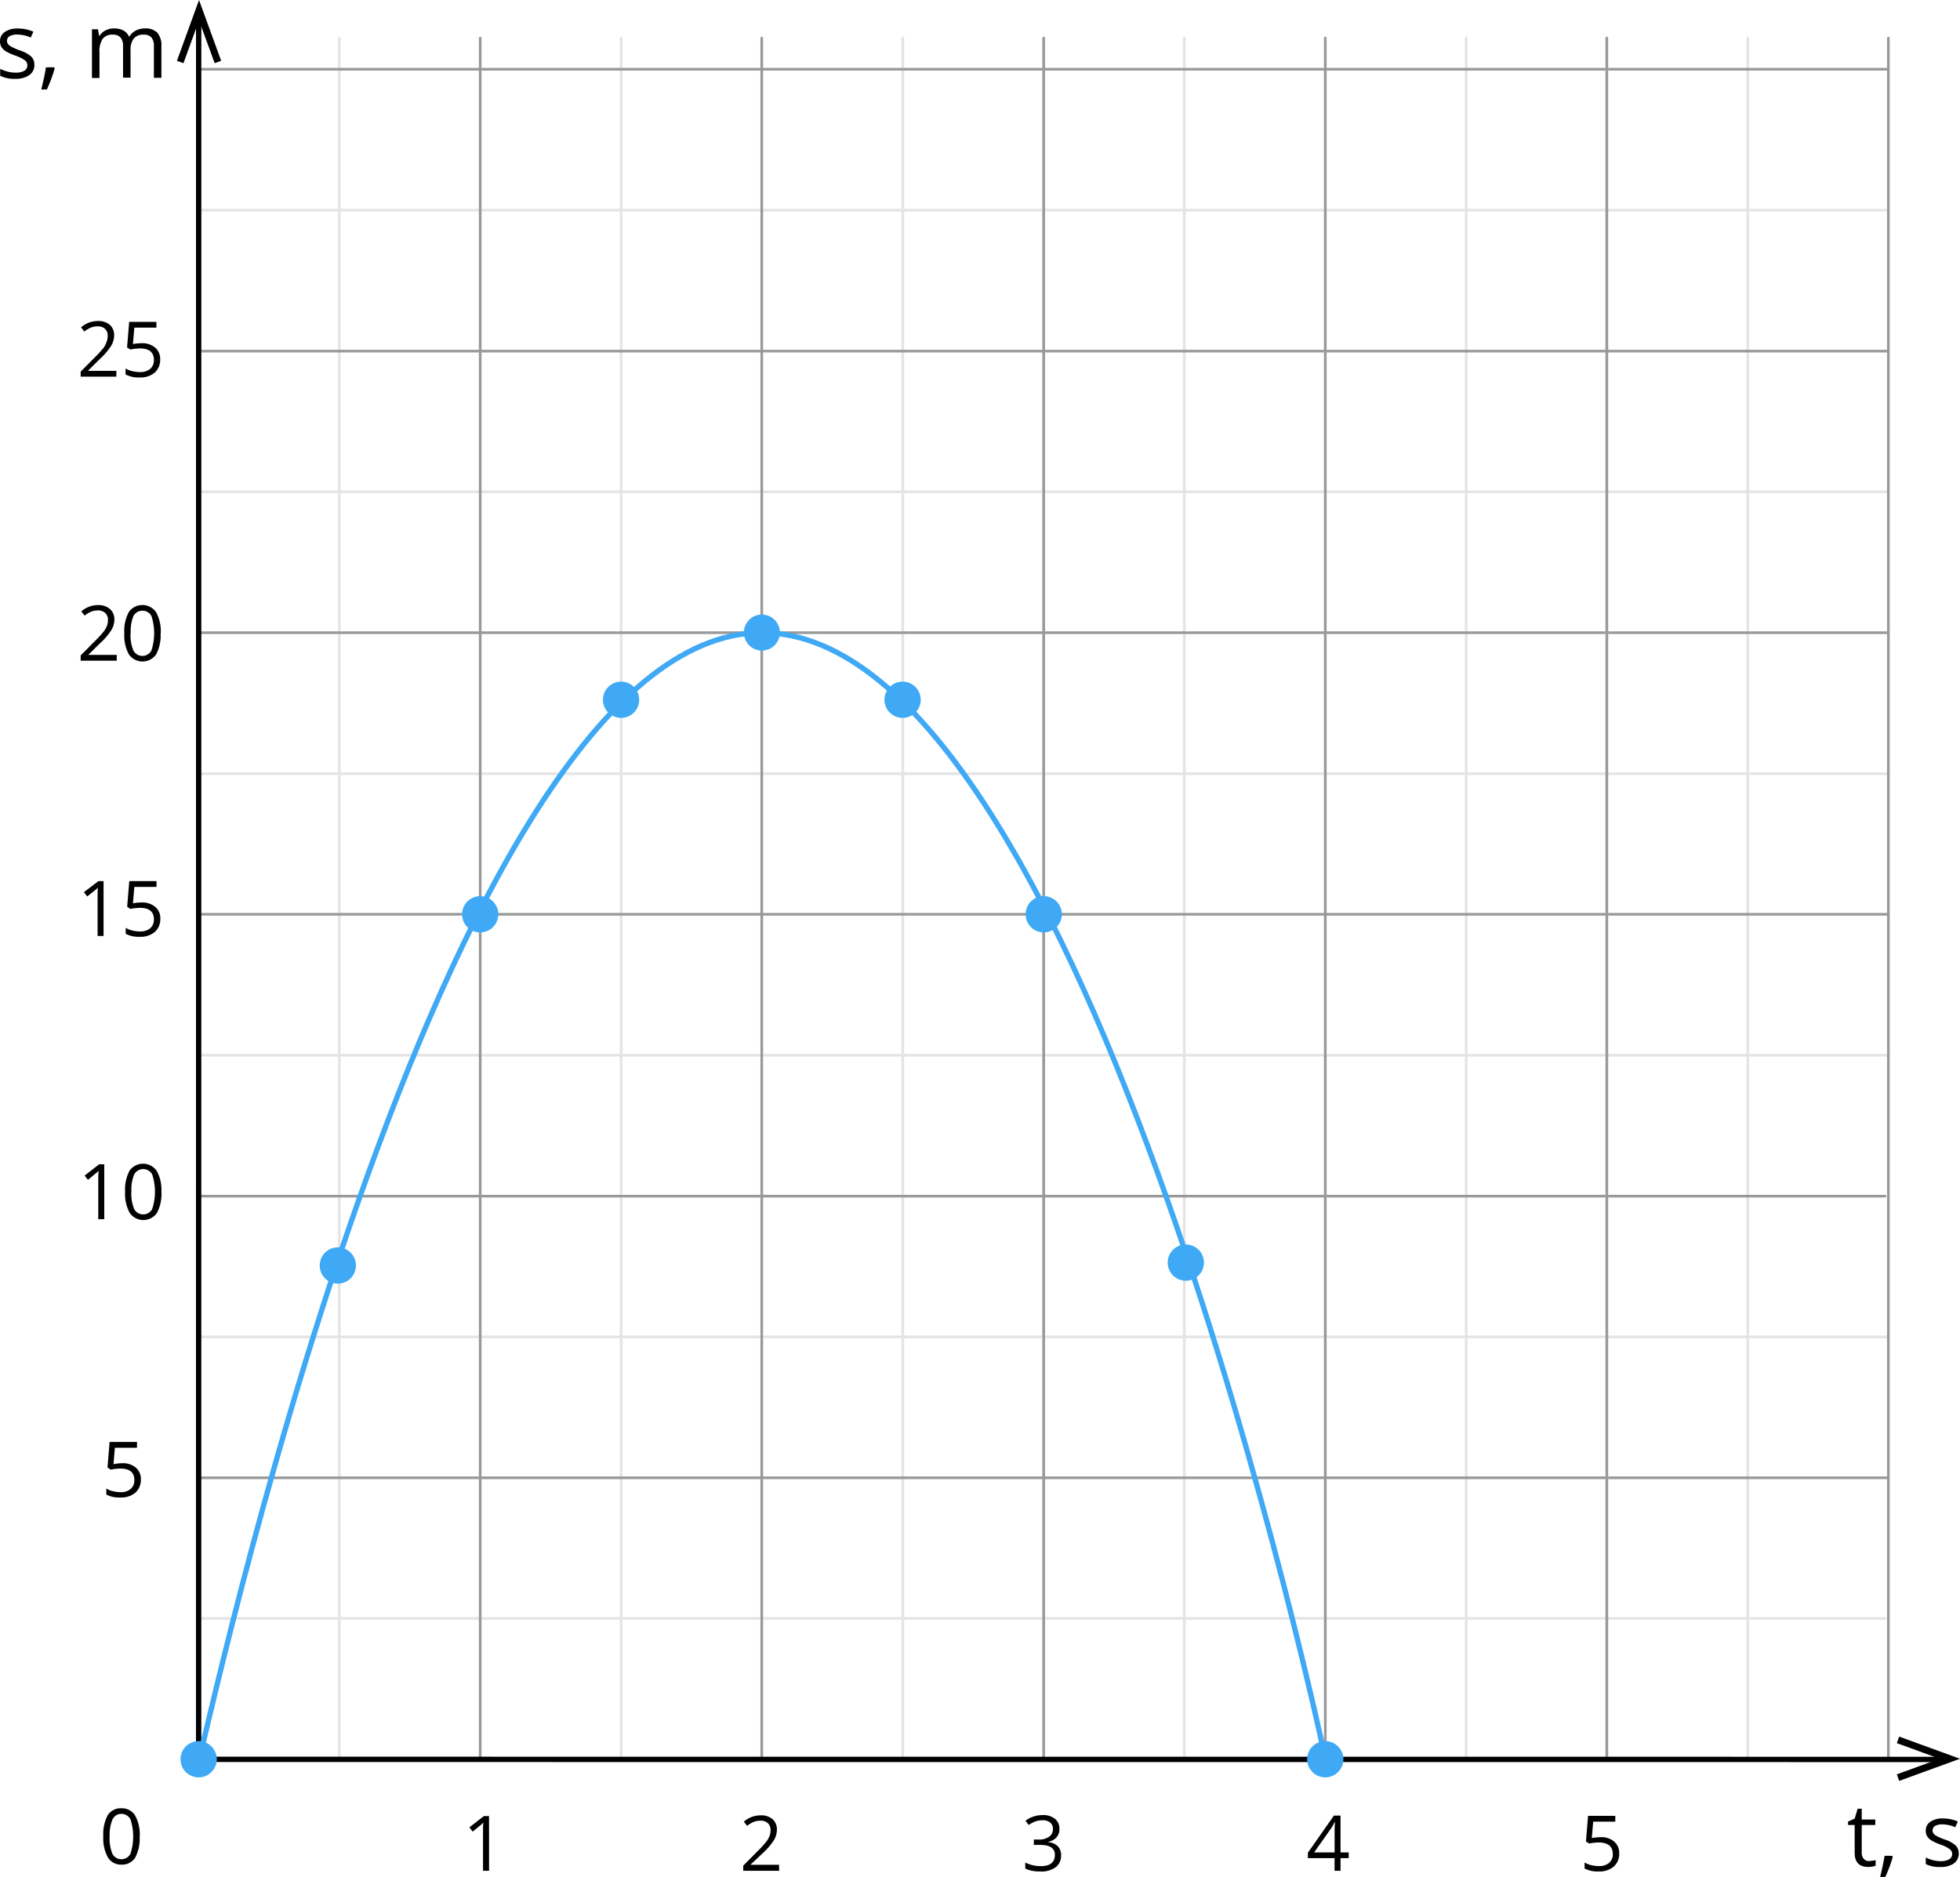 <svg xmlns="http://www.w3.org/2000/svg" width="522.16" height="500" viewBox="0 0 522.16 500">
  <defs>
    <style>
      .cls-1, .cls-2, .cls-3, .cls-5 {
        fill: none;
        stroke-linecap: round;
        stroke-linejoin: round;
      }

      .cls-1 {
        stroke: #e4e4e4;
      }

      .cls-1, .cls-2 {
        stroke-width: 0.71px;
      }

      .cls-2 {
        stroke: #989999;
      }

      .cls-3 {
        stroke: #000;
      }

      .cls-3, .cls-5 {
        stroke-width: 1.42px;
      }

      .cls-4 {
        fill: #3fa9f5;
      }

      .cls-5 {
        stroke: #3fa9f5;
      }
    </style>
  </defs>
  <title>Parvgr_20Ресурс 1</title>
  <g id="Слой_2" data-name="Слой 2">
    <g id="Слой_1-2" data-name="Слой 1">
      <line class="cls-1" x1="315.51" y1="468.68" x2="315.51" y2="10.13"/>
      <line class="cls-1" x1="90.39" y1="468.68" x2="90.39" y2="10.13"/>
      <line class="cls-1" x1="390.61" y1="468.68" x2="390.61" y2="10.13"/>
      <line class="cls-1" x1="465.62" y1="468.68" x2="465.62" y2="10.13"/>
      <line class="cls-1" x1="52.92" y1="55.98" x2="502.97" y2="55.98"/>
      <line class="cls-1" x1="52.92" y1="130.99" x2="502.97" y2="130.99"/>
      <line class="cls-1" x1="52.92" y1="206.1" x2="503.08" y2="206.1"/>
      <line class="cls-1" x1="52.92" y1="356.13" x2="502.92" y2="356.13"/>
      <line class="cls-1" x1="52.92" y1="281.11" x2="503.08" y2="281.11"/>
      <line class="cls-1" x1="52.92" y1="431.13" x2="502.21" y2="431.13"/>
      <line class="cls-1" x1="240.5" y1="468.68" x2="240.5" y2="10.13"/>
      <line class="cls-1" x1="165.48" y1="468.68" x2="165.48" y2="10.13"/>
      <line class="cls-2" x1="52.92" y1="18.44" x2="502.97" y2="18.44"/>
      <line class="cls-2" x1="127.93" y1="468.68" x2="127.93" y2="10.13"/>
      <line class="cls-2" x1="202.94" y1="468.68" x2="202.94" y2="10.13"/>
      <line class="cls-1" x1="278.05" y1="468.68" x2="278.05" y2="10.13"/>
      <line class="cls-2" x1="353.07" y1="468.68" x2="353.07" y2="10.13"/>
      <line class="cls-2" x1="52.92" y1="168.55" x2="503.08" y2="168.55"/>
      <line class="cls-2" x1="52.92" y1="243.56" x2="503.08" y2="243.56"/>
      <line class="cls-2" x1="52.92" y1="318.65" x2="502.21" y2="318.65"/>
      <line class="cls-2" x1="52.92" y1="393.67" x2="502.92" y2="393.67"/>
      <line class="cls-2" x1="278.05" y1="468.68" x2="278.05" y2="10.13"/>
      <path d="M27.58,249.34H26V238.93c0-.91,0-1.73.09-2.45l-.47.43-2.39,1.9-.87-1.15,3.86-2.94h1.37v14.61Zm10.12-8.92a5.33,5.33,0,0,1,3.64,1.15,3.9,3.9,0,0,1,1.37,3.12,4.52,4.52,0,0,1-1.45,3.56,5.76,5.76,0,0,1-4,1.3,7.33,7.33,0,0,1-3.77-.79v-1.6a5.8,5.8,0,0,0,1.73.71,8.35,8.35,0,0,0,2,.26A4.12,4.12,0,0,0,40,247.3a3,3,0,0,0,1-2.4q0-3.06-3.75-3.06a14.54,14.54,0,0,0-2.54.29l-.83-.59.56-6.82H41.7v1.54H35.79l-.37,4.38a11.67,11.67,0,0,1,2.28-.22Z"/>
      <path d="M27.79,324.78H26.18V314.37q0-1.37.09-2.46l-.47.44-2.37,1.95-.88-1.14,3.87-3h1.36v14.61ZM43,317.45a10.74,10.74,0,0,1-1.19,5.67,4.43,4.43,0,0,1-6.16,1.09,4.7,4.7,0,0,1-1.09-1.09,10.52,10.52,0,0,1-1.23-5.61,10.74,10.74,0,0,1,1.19-5.67,4.42,4.42,0,0,1,6.17-1,4.34,4.34,0,0,1,1.08,1.1A10.51,10.51,0,0,1,43,317.51Zm-8,0a10.65,10.65,0,0,0,.75,4.64,2.73,2.73,0,0,0,4.79,0,14.74,14.74,0,0,0,0-9.24,2.73,2.73,0,0,0-3.7-1.08,2.76,2.76,0,0,0-1.09,1.08,10.58,10.58,0,0,0-.74,4.55Z"/>
      <path d="M32.52,389.79a5.38,5.38,0,0,1,3.64,1.15,3.89,3.89,0,0,1,1.36,3.12,4.57,4.57,0,0,1-1.44,3.57,5.81,5.81,0,0,1-4,1.29,7.22,7.22,0,0,1-3.76-.79v-1.6a5.65,5.65,0,0,0,1.74.71,8.35,8.35,0,0,0,2,.26,4.06,4.06,0,0,0,2.73-.83,3,3,0,0,0,1-2.4q0-3.06-3.75-3.06a14.54,14.54,0,0,0-2.54.29l-.86-.55.56-6.82H36.5v1.54H30.6l-.36,4.38A11.63,11.63,0,0,1,32.52,389.79Z"/>
      <path d="M37.2,489.22A10.69,10.69,0,0,1,36,494.88a4.07,4.07,0,0,1-3.66,1.84,4,4,0,0,1-3.59-1.91,10.49,10.49,0,0,1-1.23-5.6,10.7,10.7,0,0,1,1.19-5.67,4.11,4.11,0,0,1,3.63-1.83A4.11,4.11,0,0,1,36,483.65a10.51,10.51,0,0,1,1.23,5.58Zm-8,0a10.82,10.82,0,0,0,.75,4.64,2.72,2.72,0,0,0,4.79,0,14.74,14.74,0,0,0,0-9.24,2.73,2.73,0,0,0-3.7-1.09A2.79,2.79,0,0,0,30,484.62,10.79,10.79,0,0,0,29.21,489.22Z"/>
      <line class="cls-1" x1="428.07" y1="468.68" x2="428.07" y2="10.13"/>
      <line class="cls-2" x1="52.92" y1="93.53" x2="502.96" y2="93.53"/>
      <line class="cls-1" x1="52.92" y1="468.68" x2="447.88" y2="468.68"/>
      <polygon points="58.92 16.2 57.19 16.83 53.02 5.42 48.88 16.83 47.14 16.2 53.02 0 58.92 16.2"/>
      <line class="cls-3" x1="52.92" y1="468.68" x2="52.93" y2="5.08"/>
      <polygon points="505.96 474.41 505.33 472.67 516.74 468.52 505.33 464.36 505.96 462.62 522.16 468.52 505.96 474.41"/>
      <line class="cls-2" x1="428.07" y1="468.68" x2="428.07" y2="10.13"/>
      <line class="cls-2" x1="503.08" y1="468.68" x2="503.08" y2="10.13"/>
      <path d="M31,176H21.49V174.6l3.85-3.87a31,31,0,0,0,2.32-2.54,6.46,6.46,0,0,0,.83-1.47,4.17,4.17,0,0,0,.27-1.56,2.42,2.42,0,0,0-.71-1.85,2.71,2.71,0,0,0-2-.69,5.11,5.11,0,0,0-1.72.3A7.09,7.09,0,0,0,22.54,164l-.87-1.13a6.75,6.75,0,0,1,4.39-1.68,4.66,4.66,0,0,1,3.23,1.05,3.62,3.62,0,0,1,1.18,2.84,5.44,5.44,0,0,1-.78,2.73,17.17,17.17,0,0,1-2.92,3.44l-3.19,3.13v.08H31.1V176Zm11.78-7.33a10.69,10.69,0,0,1-1.19,5.66,4.42,4.42,0,0,1-6.16,1.09,4.34,4.34,0,0,1-1.09-1.09,10.48,10.48,0,0,1-1.22-5.6A10.6,10.6,0,0,1,34.34,163a4.43,4.43,0,0,1,6.17-1,4.51,4.51,0,0,1,1.08,1.1,10.45,10.45,0,0,1,1.23,5.59Zm-8,0a10.68,10.68,0,0,0,.76,4.64,2.73,2.73,0,0,0,3.7,1.09,2.79,2.79,0,0,0,1.09-1.09,14.74,14.74,0,0,0,0-9.24A2.73,2.73,0,0,0,36.67,163,2.67,2.67,0,0,0,35.59,164,10.65,10.65,0,0,0,34.83,168.64Z"/>
      <path d="M31,100.34H21.49V99l3.85-3.88a31,31,0,0,0,2.32-2.54A6.62,6.62,0,0,0,28.42,91a4.09,4.09,0,0,0,.27-1.55A2.44,2.44,0,0,0,28,87.62a2.73,2.73,0,0,0-2-.68,5,5,0,0,0-1.72.3,7.15,7.15,0,0,0-1.82,1.09L21.6,87.2A6.75,6.75,0,0,1,26,85.52a4.7,4.7,0,0,1,3.24,1,3.64,3.64,0,0,1,1.17,2.84,5.4,5.4,0,0,1-.78,2.73,17.45,17.45,0,0,1-2.92,3.44L23.51,98.7v.09H31v1.54Zm6.66-8.91a5.33,5.33,0,0,1,3.64,1.15,3.89,3.89,0,0,1,1.37,3.12,4.52,4.52,0,0,1-1.45,3.56,5.8,5.8,0,0,1-4,1.29,7.34,7.34,0,0,1-3.77-.8V98.16a5.75,5.75,0,0,0,1.73.69,8.35,8.35,0,0,0,2,.26A4.06,4.06,0,0,0,40,98.28a3,3,0,0,0,1-2.4q0-3.06-3.75-3.06a14.54,14.54,0,0,0-2.54.29l-.86-.55.56-6.82h7.26v1.54H35.79l-.37,4.38A11.68,11.68,0,0,1,37.7,91.43Z"/>
      <path d="M130.29,498.36h-1.61V488c0-.91,0-1.73.08-2.46l-.46.44-2.38,1.95-.87-1.14,3.86-3h1.37Z"/>
      <path d="M207.58,498.36H198V497l3.85-3.88a28,28,0,0,0,2.32-2.54,6.26,6.26,0,0,0,.83-1.47,4.36,4.36,0,0,0,.29-1.56,2.49,2.49,0,0,0-.71-1.85,2.72,2.72,0,0,0-2-.68,4.59,4.59,0,0,0-1.72.3,6.42,6.42,0,0,0-1.81,1.09l-.88-1.13a6.74,6.74,0,0,1,4.4-1.68,4.63,4.63,0,0,1,3.23,1,3.61,3.61,0,0,1,1.17,2.84,5.49,5.49,0,0,1-.77,2.73,17.74,17.74,0,0,1-2.92,3.43l-3.27,3.07v.09h7.52Z"/>
      <path d="M282.24,487.17a3.33,3.33,0,0,1-.79,2.3,3.9,3.9,0,0,1-2.22,1.18v.08a4.21,4.21,0,0,1,2.6,1.12,3.33,3.33,0,0,1,.85,2.36,3.82,3.82,0,0,1-1.45,3.22,6.53,6.53,0,0,1-4.09,1.12,11.63,11.63,0,0,1-2.13-.17,7.21,7.21,0,0,1-1.87-.62v-1.58a9.54,9.54,0,0,0,4.09.95q3.79,0,3.8-3,0-2.73-4.18-2.66h-1.43v-1.43h1.36a4.41,4.41,0,0,0,2.73-.76,2.44,2.44,0,0,0,1-2.08,2.06,2.06,0,0,0-.73-1.68,3.05,3.05,0,0,0-2-.62,6.48,6.48,0,0,0-1.8.26,9,9,0,0,0-1.94,1l-.84-1.12a7,7,0,0,1,2.07-1.11,7.43,7.43,0,0,1,2.47-.4,5,5,0,0,1,3.32,1A3.31,3.31,0,0,1,282.24,487.17Z"/>
      <path d="M359.3,495h-2.17v3.36h-1.59V495h-7.11v-1.45l6.94-9.89h1.76v9.82h2.17Zm-3.75-1.52v-4.85c0-1,0-2,.1-3.23h-.09a13.82,13.82,0,0,1-.9,1.59l-4.57,6.49Z"/>
      <path d="M426.36,489.41a5.33,5.33,0,0,1,3.64,1.15,3.93,3.93,0,0,1,1.37,3.12,4.52,4.52,0,0,1-1.45,3.56,5.76,5.76,0,0,1-4,1.3,7.33,7.33,0,0,1-3.77-.79v-1.6a5.77,5.77,0,0,0,1.73.7,8.86,8.86,0,0,0,2.05.26,4.07,4.07,0,0,0,2.73-.84,2.94,2.94,0,0,0,1-2.4q0-3-3.75-3.05a14.52,14.52,0,0,0-2.54.28l-.86-.54.56-6.83h7.26v1.55h-5.89l-.37,4.38A11.72,11.72,0,0,1,426.36,489.41Z"/>
      <line class="cls-3" x1="52.92" y1="468.68" x2="516.54" y2="468.7"/>
      <path d="M497.94,495.74a5.17,5.17,0,0,0,1-.07,4.62,4.62,0,0,0,.74-.15V497a4,4,0,0,1-.9.25,6.56,6.56,0,0,1-1.08.09q-3.6,0-3.6-3.79v-7.38h-1.77v-.91l1.77-.79.79-2.64h1.09v2.88h3.61v1.46h-3.61v7.3a2.5,2.5,0,0,0,.54,1.72,1.89,1.89,0,0,0,1.46.6Zm6.14-1.36.16.26a26.86,26.86,0,0,1-.85,2.63,28.88,28.88,0,0,1-1.14,2.73h-1.37c.2-.78.43-1.75.67-2.91s.42-2.07.52-2.73Zm17.74-.7a3.16,3.16,0,0,1-1.3,2.73,6,6,0,0,1-3.63.94,7.88,7.88,0,0,1-3.85-.78v-1.74a10.15,10.15,0,0,0,1.93.71,8.19,8.19,0,0,0,2,.26,4.56,4.56,0,0,0,2.27-.48,1.61,1.61,0,0,0,.16-2.73,9.33,9.33,0,0,0-2.45-1.21,13.74,13.74,0,0,1-2.46-1.14,3.25,3.25,0,0,1-1.09-1.09,2.85,2.85,0,0,1-.36-1.46,2.75,2.75,0,0,1,1.23-2.4,5.78,5.78,0,0,1,3.39-.87,9.92,9.92,0,0,1,3.91.81l-.67,1.53a8.91,8.91,0,0,0-3.38-.76,3.92,3.92,0,0,0-2,.42,1.4,1.4,0,0,0-.42,2,2.55,2.55,0,0,0,.82.67A18.05,18.05,0,0,0,518,490a8.25,8.25,0,0,1,3,1.62,2.87,2.87,0,0,1,.82,2.05Z"/>
      <path class="cls-4" d="M207.49,166.89a4.8,4.8,0,1,1-4.55-3.18A4.84,4.84,0,0,1,207.49,166.89Z"/>
      <path class="cls-4" d="M170,184.76a4.83,4.83,0,1,1-4.55-3.18A4.83,4.83,0,0,1,170,184.76Z"/>
      <path class="cls-4" d="M245,184.76a4.83,4.83,0,1,1-6.19-2.89,4.9,4.9,0,0,1,1.65-.29A4.83,4.83,0,0,1,245,184.76Z"/>
      <path class="cls-4" d="M132.47,241.91a4.83,4.83,0,1,1-6.19-2.89,4.9,4.9,0,0,1,1.65-.29A4.83,4.83,0,0,1,132.47,241.91Z"/>
      <path class="cls-4" d="M282.6,241.91a4.83,4.83,0,1,1-4.55-3.18A4.83,4.83,0,0,1,282.6,241.91Z"/>
      <path class="cls-4" d="M94.54,335.47A4.83,4.83,0,1,1,90,332.29,4.83,4.83,0,0,1,94.54,335.47Z"/>
      <path class="cls-4" d="M320.45,334.7a4.83,4.83,0,1,1-6.19-2.89,4.9,4.9,0,0,1,1.65-.29A4.83,4.83,0,0,1,320.45,334.7Z"/>
      <path class="cls-4" d="M57.46,467a4.83,4.83,0,1,1-6.19-2.89,4.77,4.77,0,0,1,1.71-.29A4.84,4.84,0,0,1,57.46,467Z"/>
      <path class="cls-4" d="M357.6,467a4.83,4.83,0,1,1-4.55-3.18A4.83,4.83,0,0,1,357.6,467Z"/>
      <path class="cls-5" d="M53,468.68c0,3.86,63.16-300.13,150-300.13S353.12,468.68,353.12,468.68"/>
      <g>
        <path d="M9.16,17.2A3.23,3.23,0,0,1,7.82,20a6.33,6.33,0,0,1-3.77,1,8.08,8.08,0,0,1-4-.82V18.34a9.83,9.83,0,0,0,2,.74,8.45,8.45,0,0,0,2.06.27,4.64,4.64,0,0,0,2.36-.49,1.68,1.68,0,0,0,.17-2.78,10.06,10.06,0,0,0-2.55-1.27A14.59,14.59,0,0,1,1.5,13.64,3.7,3.7,0,0,1,.37,12.5,3,3,0,0,1,0,11a2.9,2.9,0,0,1,1.29-2.5,6,6,0,0,1,3.52-.91,10.26,10.26,0,0,1,4.08.85L8.2,10a9.49,9.49,0,0,0-3.53-.8,4.07,4.07,0,0,0-2.1.43,1.38,1.38,0,0,0-.71,1.21,1.44,1.44,0,0,0,.27.88,2.59,2.59,0,0,0,.85.7,18.68,18.68,0,0,0,2.27,1,8.48,8.48,0,0,1,3.11,1.69A3,3,0,0,1,9.16,17.2Z"/>
        <path d="M14.4,17.92l.18.28c-.21.78-.5,1.7-.89,2.74s-.78,2-1.2,2.9H11c.21-.81.44-1.82.7-3s.43-2.16.53-2.89Z"/>
        <path d="M41,20.73V12.32A3.51,3.51,0,0,0,40.36,10a2.58,2.58,0,0,0-2-.77,3.31,3.31,0,0,0-2.7,1,4.94,4.94,0,0,0-.88,3.23v7.22H32.78V12.32A3.51,3.51,0,0,0,32.12,10a2.61,2.61,0,0,0-2.07-.77,3.2,3.2,0,0,0-2.69,1.1A6,6,0,0,0,26.5,14v6.78h-2V7.8h1.6l.31,1.77h.1A3.82,3.82,0,0,1,28.11,8.1a4.83,4.83,0,0,1,2.26-.53q3,0,4,2.19h.1a4.09,4.09,0,0,1,1.67-1.6,5.24,5.24,0,0,1,2.5-.59A4.36,4.36,0,0,1,41.89,8.7,5.06,5.06,0,0,1,43,12.3v8.43Z"/>
      </g>
    </g>
  </g>
</svg>
